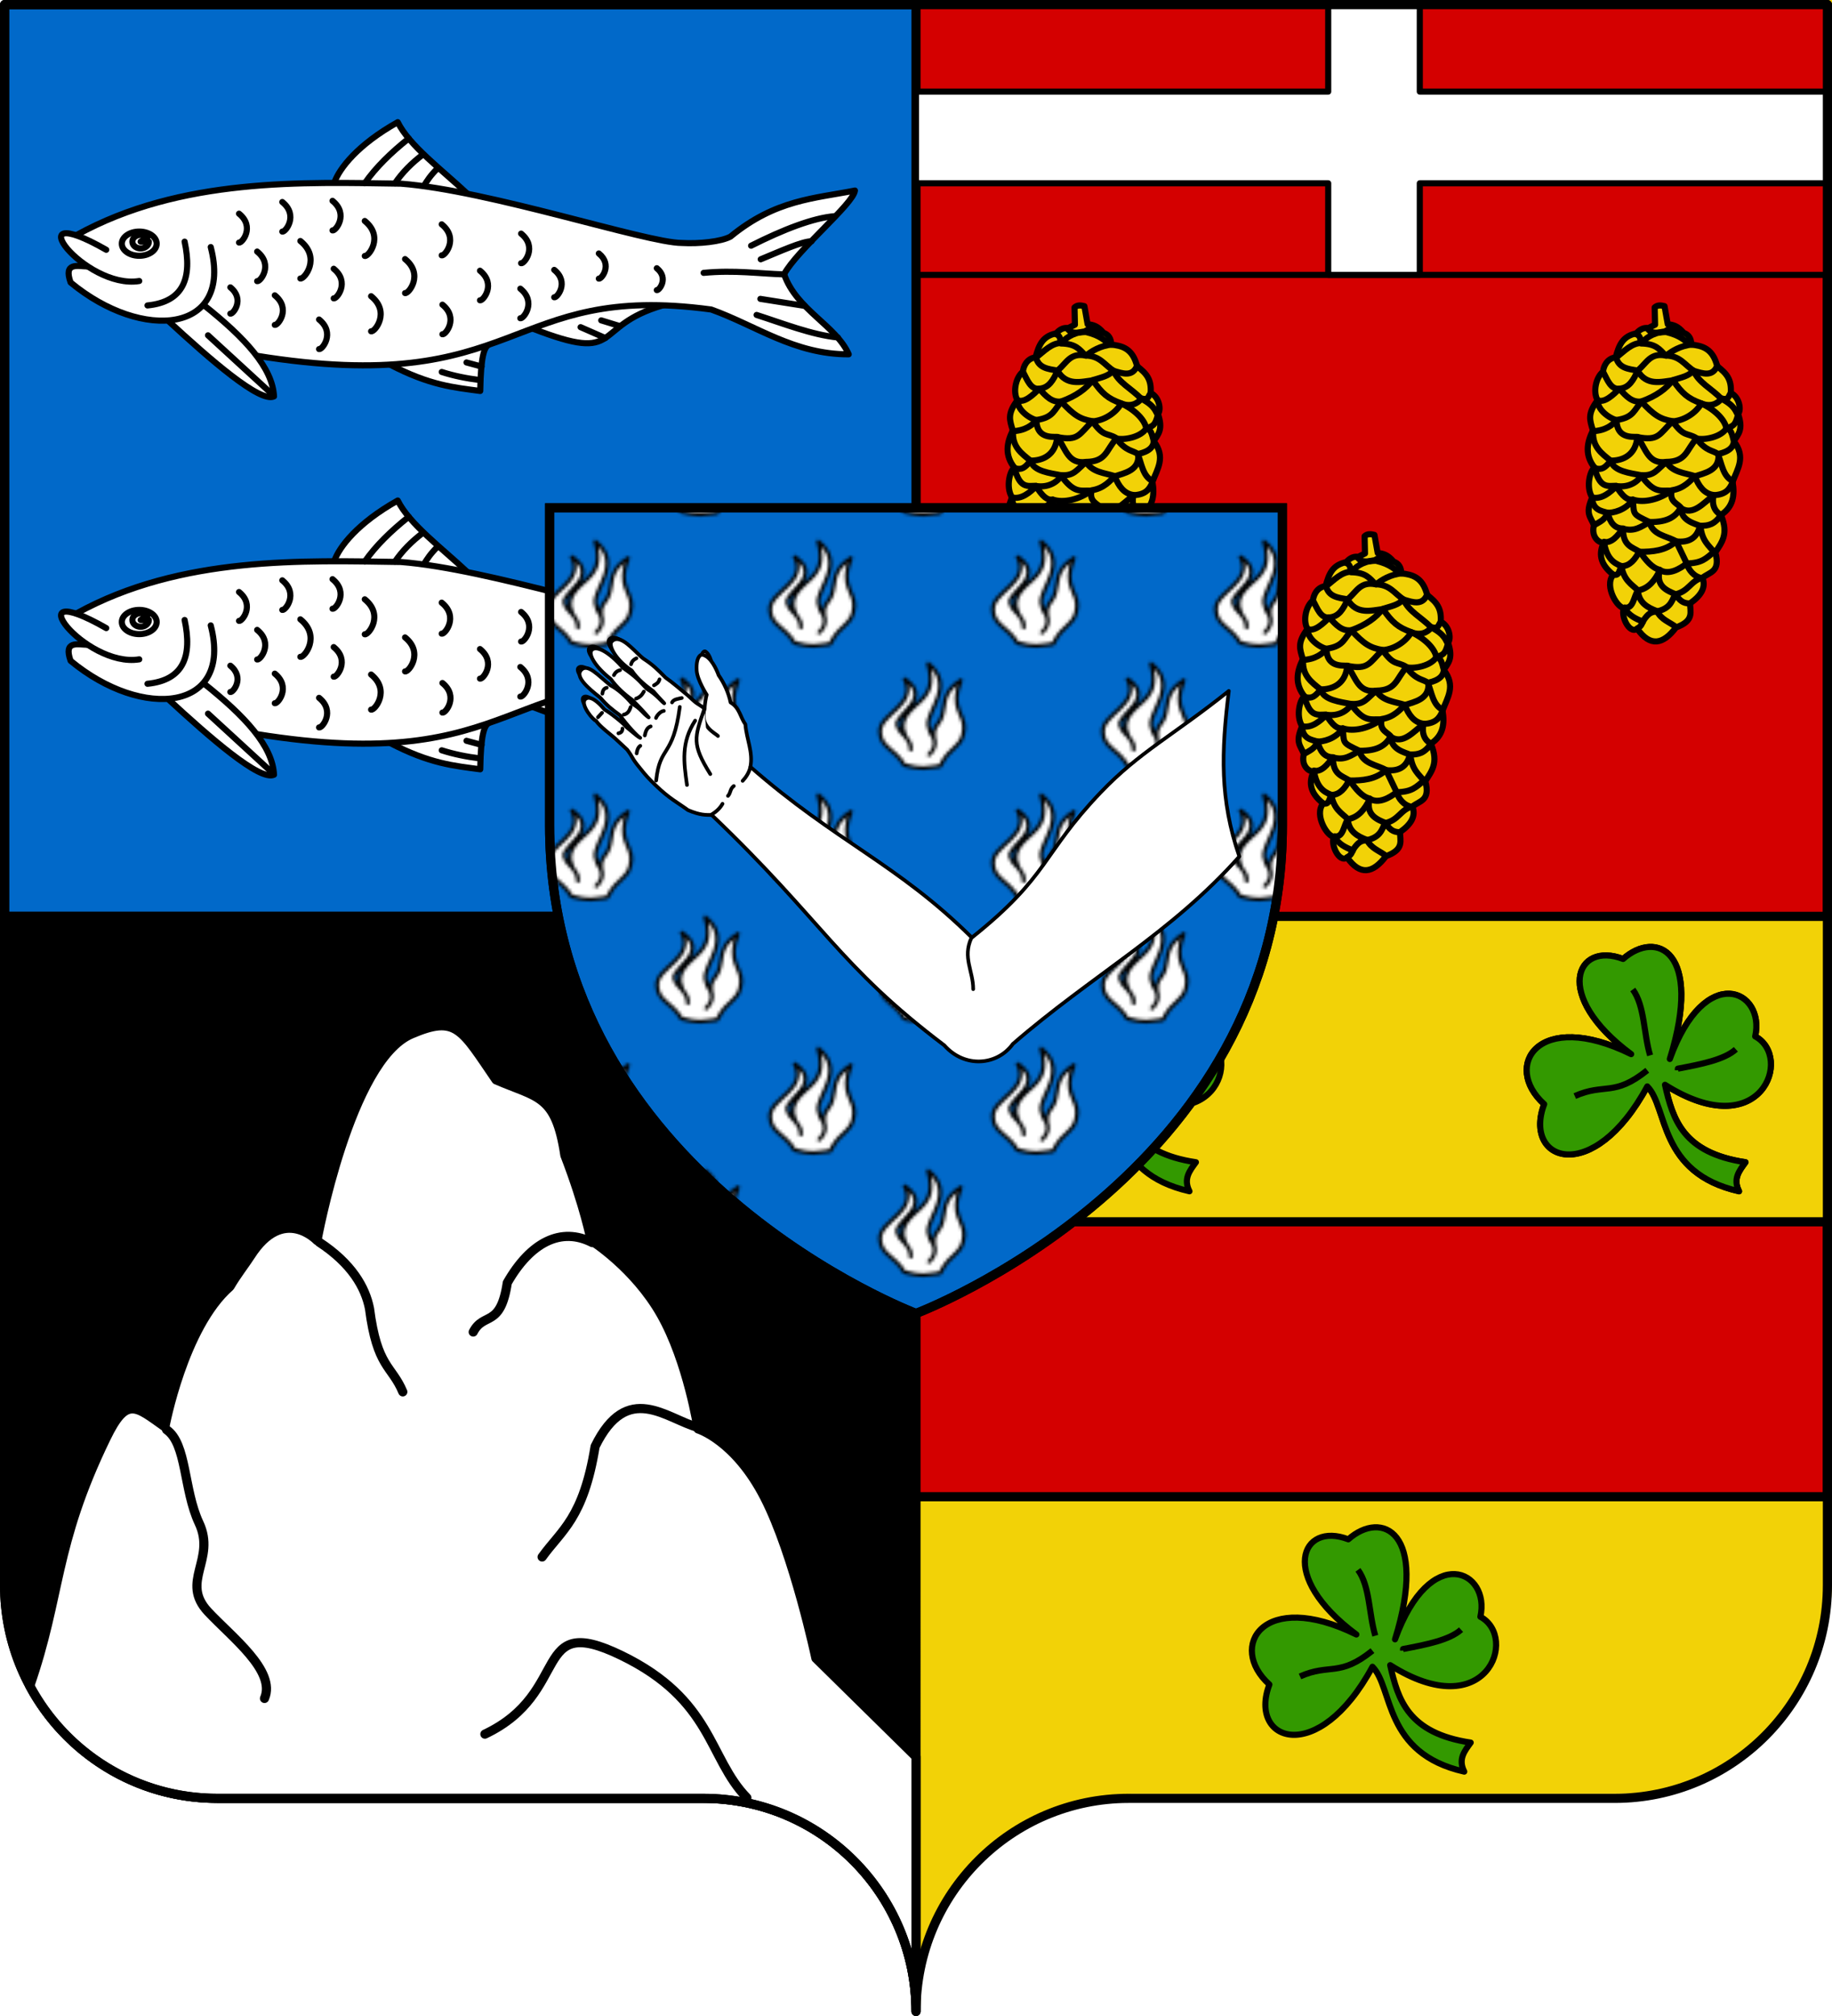 <svg xmlns="http://www.w3.org/2000/svg" xmlns:xlink="http://www.w3.org/1999/xlink" width="600" height="660" version="1.0"><defs><linearGradient id="a"><stop offset="0" style="stop-color:#fff;stop-opacity:.314"/><stop offset=".19" style="stop-color:#fff;stop-opacity:.251"/><stop offset=".6" style="stop-color:#6b6b6b;stop-opacity:.125"/><stop offset="1" style="stop-color:#000;stop-opacity:.125"/></linearGradient><pattern id="f" width="72.37" height="82.016" patternTransform="translate(30 6)" patternUnits="userSpaceOnUse"><g transform="translate(-191.874 -178.28)"><path id="b" d="M203.084 216.787c-3.286-5.455-8.012-5.837-7.99-11.124.025-5.71 12.38-8.827 8.063-17.046 9.389 6.266-3.08 11.54-2.447 14.914.414 2.21 2.1 2.897 3.352 4.83 1.048 1.455 1.048 2.4 1.069 3.355.177-1.059-.072-2.155-1.064-3.317-1.312-1.935-2.352-4.748-.513-7.709 3.274-5.27 10.369-5.722 7.299-17.118 9.104 7.074-.712 15.622.062 20.241.598 3.572 1.952 3.073 2.04 5.406.035.908.064 2.407-1.832 4.142 1.857-1.728 1.898-3.103 1.925-4.125-1.277-5.275 1.236-5.285 2.248-8.288 1.385-4.112-.155-7.849 6.256-11.92-3.704 8.85 1.219 11.213 1.049 15.505-.267 6.673-4.613 5.742-7.819 12.574-5.77.666-5.441 1.152-11.698-.32" style="fill:#fff;fill-rule:evenodd;stroke:#000;stroke-width:1.2;stroke-linecap:round;stroke-linejoin:round;stroke-miterlimit:4;stroke-dasharray:none;stroke-opacity:1"/><use xlink:href="#b" width="600" height="660" transform="translate(36 40)"/></g></pattern></defs><path d="M301.5 657c0-38.504 31.203-69.754 69.65-69.754h159.2c38.447 0 69.65-31.25 69.65-69.754V0H3v517.492c0 38.504 31.203 69.754 69.65 69.754h159.2c38.447 0 69.65 31.25 69.65 69.754" style="fill:#f2d207;fill-opacity:1;fill-rule:nonzero;stroke:none;stroke-width:5;stroke-linecap:round;stroke-linejoin:round;stroke-miterlimit:4;stroke-dashoffset:0;stroke-opacity:1"/><path d="M300 1.5V300h298.5V1.5z" style="fill:#d40000;fill-opacity:1;fill-rule:nonzero;stroke:#000;stroke-width:3;stroke-linecap:round;stroke-linejoin:round;stroke-miterlimit:4;stroke-dasharray:none;stroke-dashoffset:0;stroke-opacity:1"/><path d="M300 1.5V90h298.5V1.5z" style="opacity:1;fill:#d40000;fill-opacity:1;fill-rule:evenodd;stroke:#000;stroke-width:2;stroke-linecap:round;stroke-linejoin:round;stroke-miterlimit:4;stroke-dasharray:none;stroke-dashoffset:0;stroke-opacity:1"/><path d="M1.5 1.5V300H300V1.5z" style="fill:#0169c9;fill-opacity:1;fill-rule:nonzero;stroke:#000;stroke-width:3;stroke-linecap:round;stroke-linejoin:round;stroke-miterlimit:4;stroke-dasharray:none;stroke-dashoffset:0;stroke-opacity:1"/><path d="M1.5 300v219c0 38.504 31.21 69.75 69.656 69.75h159.188c38.447 0 69.656 31.246 69.656 69.75V300z" style="fill:#000;fill-opacity:1;fill-rule:nonzero;stroke:#000;stroke-width:3;stroke-linecap:round;stroke-linejoin:round;stroke-miterlimit:4;stroke-dasharray:none;stroke-dashoffset:0;stroke-opacity:1"/><g style="display:inline"><path d="M134.716 338.53c-20.165 8.659-30.904 67.564-30.904 67.564s-10.993-11.701-21.693 4.96c-1.886 2.937-4.516 6.212-6.82 10.153C60.045 434.59 54 467.125 54 467.125c-9.508-6.67-12.484-10.257-19.264 3.716-17.168 35.383-14.673 51.42-24.986 81.096 11.75 21.91 34.85 36.813 61.406 36.813h159.188c38.447 0 69.656 31.246 69.656 69.75v-83.375l-32.781-32.25s-7.172-33.86-16.813-52.625-21.75-22.437-21.75-22.437-3.388-22.031-12.154-37.461-22.908-24.258-22.908-24.258-2.096-11.026-8.592-27.876c-2.988-19.95-8.867-18.748-22.528-24.693-11.421-16.631-12.965-21.347-27.758-14.995" style="fill:#fff;fill-rule:evenodd;stroke:#000;stroke-width:3;stroke-linecap:round;stroke-linejoin:round;stroke-miterlimit:4;stroke-dasharray:none;stroke-opacity:1"/><path d="M158.81 567.724c28.755-13.628 14.943-40.178 44.636-25.79 30.058 14.565 28.49 33.614 41.164 46.62M228.754 467.365c-10.58-2.886-23.265-15.41-33.845 6.157-3.855 23.653-11.028 27.4-17.358 36.205M193.977 406.799c-10.219-5.24-20.259-.112-27.833 13.16-2.24 14.902-7.741 9.459-11.159 16.119M104.543 406.671c10.605 6.944 15.11 14.776 16.47 21.72 2.499 19.33 7.23 18.568 10.91 27.277M54.555 468.067c6.648 4.558 5.54 19.725 10.635 30.539 5.642 11.976-6.272 19.182 2.93 29.03 7.832 8.383 22.378 19.366 18.506 28.4" style="fill:none;fill-rule:evenodd;stroke:#000;stroke-width:3;stroke-linecap:round;stroke-linejoin:round;stroke-miterlimit:4;stroke-dasharray:none;stroke-opacity:1"/><path d="M435 1.5V30H300v30h135v30h30V60h133.5V30H465V1.5z" style="opacity:1;fill:#fff;fill-opacity:1;fill-rule:evenodd;stroke:#000;stroke-width:2;stroke-linecap:round;stroke-linejoin:round;stroke-miterlimit:4;stroke-dasharray:none;stroke-dashoffset:0;stroke-opacity:1"/><path d="M300 400v90h298.5v-90z" style="opacity:1;fill:#d40000;fill-opacity:1;fill-rule:evenodd;stroke:#000;stroke-width:3;stroke-linecap:round;stroke-linejoin:round;stroke-miterlimit:4;stroke-dasharray:none;stroke-dashoffset:0;stroke-opacity:1"/><use xlink:href="#c" width="600" height="660" transform="translate(190)"/><use xlink:href="#c" width="600" height="660" transform="translate(95 74.889)"/><g id="d" style="stroke:#000;stroke-width:2;stroke-miterlimit:4;stroke-dasharray:none;stroke-opacity:1"><path d="M361.883 346.69c11.587-32.055 31.355-22.438 27.956-7.394 12.546 6.732 2.035 35.8-29.539 15.845 2.55 11.335 5.902 22.3 26.374 25.352-1.993 2.738-4.212 5.402-2.11 9.507-26.56-5.983-23.216-27.507-30.066-34.33-17.76 32.918-40.874 24.535-33.758 5.81-13.85-12.46-1.972-31.377 28.483-16.374-25.933-19.238-18.026-37.09-2.637-31.162 10.919-9.651 26.248-2.638 15.297 32.746z" style="opacity:1;fill:#390;fill-opacity:1;fill-rule:evenodd;stroke:#000;stroke-width:2;stroke-linecap:butt;stroke-linejoin:round;stroke-miterlimit:4;stroke-dasharray:none;stroke-opacity:1" transform="translate(5)"/><path d="M383.51 343.521c-3.765 3.397-11.333 4.89-18.99 6.338v.529M349.751 323.942c3.942 5.384 3.527 14.384 5.674 21.564M354.498 350.388c-10.902 8.78-13.954 4.096-23.736 8.45" style="opacity:1;fill:none;fill-opacity:1;fill-rule:evenodd;stroke:#000;stroke-width:2;stroke-linecap:butt;stroke-linejoin:round;stroke-miterlimit:4;stroke-dasharray:none;stroke-opacity:1" transform="translate(5)"/></g><g id="c" style="stroke:#000;stroke-width:2;stroke-miterlimit:4;stroke-dasharray:none;stroke-opacity:1"><path d="m355.148 100.232 1.057 5.916c1.85.173 3.345.592 5.214 2.828 1.751.604 2.47 1.935 2.525 3.843 3.582.393 6.995 1.226 8.464 7.075 3.065 2.381 4.756 4.276 4.443 8.762 2.872 1.37 3.517 5.561 2.396 6.855 1.768 5.157.058 6.627-1.398 8.936 4.074 5.229 1.12 9.138-.403 13.317.749 4.303.233 8.172-3.829 10.82 2.703 6.369.136 9.11-1.814 12.276 1.804 6.509-2.064 6.428-4.232 8.323 1.236 3.07-.434 5.808-4.03 8.323-.078 2.762 1.531 5.67-4.635 7.907-4.232 5.628-8.464 6.433-12.696.416-2.672 2.004-5.69-4.695-4.232-6.866-1.935.561-6.782-6.965-3.627-10.82-4.567-3.607-4.752-7.152-2.986-10.759-1.092.896-4.444-1.333-3.325-5.414-1.104-2.85-2.969-3.728-.566-9.099-2.288-3.53-.507-9.442.831-9.685-3.325-4.092-2.62-8.184-.604-12.277-1.041-3.424-1.861-5.362 1.511-9.883-1.595-2.847-.443-7.599 1.803-9.32.139-1.622 1.177-4.316 4.142-4.725 1.086-3.994 2.234-6.888 6.71-7.837.992-1.028 2.185-2 3.97-1.735l2.215-1.1-.128-5.661c.956-.873 2.081-.702 3.224-.416" style="fill:#f2d207;fill-rule:evenodd;stroke:#000;stroke-width:2;stroke-linecap:round;stroke-linejoin:round;stroke-miterlimit:4;stroke-dasharray:none;stroke-opacity:1"/><path d="M332.449 153.313c2.208.59 3.152-.095 5.116-2.51 3.974.026 8.156-1.827 8.686-7.724 6.967 1.425 7.174-.944 11.499-5.131 4.392-.282 8.225-3.398 9.418-5.882 3.044 1.247 5.331.152 6.7-1.612 2.28.591 2.067-.508 2.939-1.703M331.998 171.98c1.976-1.158 3.903-1.897 4.334-4.083 2.03.026 5.978-.78 8.481-4.339 3.565 1.194 8.766-.023 12.77-3.06 4.018-.592 6.131-3.255 7.462-4.544 3.23-1.112 8.238-1.865 7.766-7.346 3.549-.768 5.25-2.353 5.038-4.786M335.268 177.488c2.86.298 4.52-2.234 6.307-4.43 3.743 1.164 5.996-.705 8.722-2.166 6.17.109 8.61-1.975 10.12-4.597 4.005 2.737 7.424-1.587 10.875-4.187 3.8-.18 5.142-1.783 6.188-4.32M338.574 188.154c1.897.493 1.732-2.012 2.623-2.812 2.587-.034 4.344-2.252 5.618-4.69 4.46.036 8.762-.36 12.095-3.424 4.03.484 6.862-.887 7.855-5.107 2.792.069 4.76-.422 6.852-3.485M342.144 198.906c2.843.45 2.885-3.58 4.298-5.593 3.504-.64 5.602-3.313 7.217-6.684 2.87 1.732 6.443-.342 8.744-2.137 5.12-.206 6.157-1.517 9.199-4.048M346.245 205.733c1.211-.566 1.578-1.616 1.9-2.43 1.695-2.604 2.742-2.983 4.345-3.089 4.493-.982 4.968-3.237 6.133-5.623 4.55-1.011 4.976-4.376 8.89-5.456M331.627 141.168c4.264-.172 6.615-2.113 7.833-3.674 5.794-.815 5.718-3.527 8.362-6.156 4.446-1.61 7.986-4.085 9.976-6.867 2.785-.89 5.355-1.334 6.75-3.12 3.138.928 6.38 2.161 7.86-1.665M333.313 131.026c2.183 1 5.087-1.807 7.066-3.773 3.17-.254 4.546-2.772 6.033-5.955 3.04-2.629 4.1-5.942 9.293-4.866 1.631-1.408 4.786-3.314 8.44-3.613" style="fill:none;fill-rule:evenodd;stroke:#000;stroke-width:2;stroke-linecap:round;stroke-linejoin:round;stroke-miterlimit:4;stroke-dasharray:none;stroke-opacity:1"/><path d="M361.244 108.857c-2.897-.321-3.226-2.31-5.918-.339-4.503.521-6.601 2.515-7.655 3.78-3.281-.052-5.708 2.718-8.363 4.735.85 3.436 3.916 3.792 6.99 4.256 2.96 5.209 7.838 3.68 11.638 3.226 3.019 4.352 4.905 5.973 9.192 7.511 4.723 2.189 7.76 5.465 8.266 8.137 1.651.336 1.923 2.294 2.42 4.068M335.029 121.708c1.422 2.68 2.53 5.91 5.368 5.545 2.122 2.499 4.216 4.594 7.137 4.178 4.18 4.482 6.08 5.752 10.26 6.473 3.714 5.286 4.7 3.675 7.681 5.467 3.305 4.592 5.747 4.012 7.138 5.274 1.309 3.202 1.63 7.237 4.845 8.828M333.316 131.053c-.288 2.745 3.241 5.689 6.106 6.489.106 5.891 4.828 5.465 6.911 5.498 2.837 4.404 3.695 8.955 9.323 8.18 2.219 3.453 5.858 3.532 9.405 4.635 1.303 3.364 3.102 5.768 6.113 6.193-.593 3.23.352 5.279 2.418 6.546M331.788 141.362c-.322 4.838 2.762 7.136 5.77 9.49.877 3.48 6.57 4.073 9.833 4.708 4.491 6.174 6.373 4.894 10.117 5.076-.97 3.895 2.495 4.324 3.093 5.8-.057 4.01 4.522 5.018 6.312 5.75.458 4.948 2.822 6.45 4.703 8.828M332.218 153.07c1.72 6.912 4.28 6.019 7.037 5.972 2.243 3.661 3.796 4.752 5.515 4.54.487 4.965-.36 4.57 5.446 7.314 1.008 4.275 5.534 4.514 8.717 6.293l3.634 7.577c.419 1.67 2.23 4.14 4.845 4.488M331.36 162.917c.427 4.145 2.942 4.286 5.172 4.972.796 3.29 2.36 5.168 5.036 5.129-.118 5.802 3.119 6.093 5.538 7.702 1.97 2.7 3.914 5.234 6.497 5.825-1.459 5.299 2.378 6.843 5.045 7.932 1.497 2.094 2.431 3.08 4.845 3.09M335.324 177.655c.92 4.912 2.896 6.626 5.689 7.672.795 4.615 3.305 5.93 5.38 7.9.333 4.095 3.127 5.649 6.27 6.841 1.46 2.88 4.137 3.56 6.27 5.223M342.158 199.095c1.195 2.346 3.44 3.438 5.946 4.43" style="fill:none;fill-rule:evenodd;stroke:#000;stroke-width:2;stroke-linecap:round;stroke-linejoin:round;stroke-miterlimit:4;stroke-dasharray:none;stroke-opacity:1"/><path d="M345.664 109.3c2.067.82 1.35 2.084 1.87 3.15 4.835.102 5.99 1.917 7.968 3.948 4.803.067 6.273 3.146 9.167 4.938 1.615 3.944 5.879 5.874 9.018 9.132 4.774 2.468 4.742 4.424 5.469 5.27M331.404 162.843c3.184.787 5.954-1.698 8.05-3.722 4.27.627 7.248-1.668 8.143-3.558 4.203.284 5.035-1.77 8.13-4.343 6.682-.097 6.51-3.912 9.904-7.651 3.032.598 7.982-.635 9.69-3.163 2.187-1.065 2.972-.841 3.918-4.709M363.778 112.598c-2.402-1.062-2.972-2.641-8.122-3.9-2.167-.025-4.76 1.004-6.056-1.177" style="fill:none;fill-rule:evenodd;stroke:#000;stroke-width:2;stroke-linecap:round;stroke-linejoin:round;stroke-miterlimit:4;stroke-dasharray:none;stroke-opacity:1"/></g><use xlink:href="#d" width="600" height="660" transform="translate(90 190)"/><use xlink:href="#d" width="600" height="660" transform="translate(180)"/><use xlink:href="#e" width="600" height="660" transform="translate(0 123.858)"/><g id="e" style="stroke:#000;stroke-opacity:1"><path d="M109.516 59.716c1.65-4.563 7.558-12.317 20.747-19.716 3.798 7.703 14.653 15.73 22.81 23.433M127.634 119.318c13.26 6.914 21.046 7.512 29.647 8.679.182-11.426 1.331-14.25 2.702-15.11M217.165 99.941c23.915-6.884-72.924-4.11-42.772 7.612s18.857-.727 42.772-7.612" style="fill:#fff;fill-rule:evenodd;stroke:#000;stroke-width:2;stroke-linecap:round;stroke-linejoin:round;stroke-miterlimit:4;stroke-dasharray:none;stroke-opacity:1"/><path d="M25.025 76.977C59.331 58 99.654 59.687 131.258 60.127c28.982 2.206 80.372 19.38 92.064 19.417 5.72.324 12.843-.429 15.92-2.08 14.79-12.157 27.58-12.466 40.758-15.084-.449 4.323-18.948 19.485-23.2 27.396 4.068 11.689 17.056 16.795 21.165 26.221-17.78.061-30.455-9.46-45.031-14.666-67.728-9.158-61.377 29.267-149.053 15.11" style="fill:#fff;fill-rule:evenodd;stroke:#000;stroke-width:2;stroke-linecap:round;stroke-linejoin:round;stroke-miterlimit:4;stroke-dasharray:none;stroke-opacity:1"/><path d="M66.67 99.829c13.672 10.857 22.582 20.566 23.065 29.946-4.572 2.196-20.905-12.07-34.863-24.945" style="fill:#fff;fill-rule:evenodd;stroke:#000;stroke-width:2;stroke-linecap:round;stroke-linejoin:round;stroke-miterlimit:4;stroke-dasharray:none;stroke-opacity:1"/><path d="M69.02 80.887c7.348 28.145-22.288 31.134-45.898 11.588-2.376-6.725 2.293-5.31 5.657-5.236" style="fill:#fff;fill-rule:evenodd;stroke:#000;stroke-width:2;stroke-linecap:round;stroke-linejoin:round;stroke-miterlimit:4;stroke-dasharray:none;stroke-opacity:1"/><path d="M60.465 79.11C63 90.95 60.159 98.809 48.306 99.998" style="fill:none;fill-rule:evenodd;stroke:#000;stroke-width:2;stroke-linecap:round;stroke-linejoin:round;stroke-miterlimit:4;stroke-dasharray:none;stroke-opacity:1"/><path d="M45.605 91.998C27.78 94.921 4.175 64.32 34.797 81.776" style="fill:#fff;fill-rule:evenodd;stroke:#000;stroke-width:2;stroke-linecap:round;stroke-linejoin:round;stroke-miterlimit:4;stroke-dasharray:none;stroke-opacity:1"/><path d="M51.312 79.776c0 2.19-2.555 3.964-5.708 3.964s-5.707-1.774-5.707-3.964 2.555-3.963 5.707-3.963c3.153 0 5.708 1.774 5.708 3.963" style="fill:none;fill-opacity:1;stroke:#000;stroke-width:2;stroke-linecap:round;stroke-linejoin:round;stroke-miterlimit:4;stroke-dasharray:none;stroke-opacity:1"/><path d="M48.757 79.11c0 1.092-.965 2.022-2.277 2.194-1.311.172-2.58-.465-2.993-1.503s.152-2.169 1.333-2.668 2.629-.218 3.414.663l-2.18 1.314z" style="fill:none;fill-opacity:1;stroke:#000;stroke-width:2;stroke-linecap:round;stroke-linejoin:round;stroke-miterlimit:4;stroke-dasharray:none;stroke-opacity:1"/><path d="M256.898 89.833c-8.14-.229-16.305-1.473-26.456-.501M265.806 78.98c-3.156.033-10.153 3.228-16.661 5.907M273.502 70.763c-7.004.493-17.032 4.388-27.51 9.68M274.418 110.478c-8.406-.798-18.218-4.68-26.624-7.37M263.513 100.135c-4.654-.74-9.83-1.546-14.484-2.287M133.865 45.333c-5.751 4.577-10.749 9.402-14.41 14.666M138.63 50.505c-3.717 2.758-6.946 6.047-9.268 9.494M143.322 55.11c-2.404 2.372-3.464 4.08-4.503 5.778M68.12 109.775l21.492 19.732M144.673 121.775c3.842 1.245 8.068 2.11 12.608 2.667M152.778 118.664l4.954 1.333M190.154 107.109l8.106 3.555M196.909 104.887l6.116 1.874M78.285 69.956c5.279 4.26.985 9.72 0 9.453M84.22 82.36c5.41 4.366 1.01 9.96 0 9.687M92.455 66.132c5.41 4.367 1.01 9.962 0 9.689M98.37 78.895c6.857 5.533 1.28 12.624 0 12.278M75.445 94.075c4.806 3.879.897 8.849 0 8.606M89.995 96.677c5.41 4.367 1.01 9.962 0 9.689M109.29 87.987c5.41 4.366 1.009 9.961 0 9.688M104.498 104.601c5.41 4.367 1.01 9.962 0 9.688M108.901 65.749c5.41 4.366 1.01 9.961 0 9.688M119.466 72.342c6.396 5.162 1.193 11.777 0 11.454M121.54 96.968c6.417 5.18 1.197 11.816 0 11.492M132.66 84.82c6.217 5.016 1.16 11.445 0 11.131M144.662 73.437c5.673 4.579 1.058 10.446 0 10.16M144.9 99.745c5.41 4.366 1.01 9.961 0 9.688M157.203 88.626c5.41 4.366 1.01 9.961 0 9.688M170.67 76.484c5.41 4.367 1.01 9.962 0 9.689M170.411 94.505c5.41 4.366 1.01 9.961 0 9.688M181.517 88.356c5.007 4.041.934 9.22 0 8.967M196.119 82.975c4.604 3.716.859 8.477 0 8.245M215.108 87.81c4 3.228.746 7.365 0 7.163" style="fill:none;fill-rule:evenodd;stroke:#000;stroke-width:2;stroke-linecap:round;stroke-linejoin:round;stroke-miterlimit:4;stroke-dasharray:none;stroke-opacity:1"/></g><path d="M300 430s120-45.133 120-159.835V166.272H180v103.893C180 384.867 300 430 300 430z" style="fill:#0169c9;fill-opacity:1;fill-rule:evenodd;stroke:#000;stroke-width:3;stroke-linecap:butt;stroke-linejoin:miter;stroke-miterlimit:4;stroke-dasharray:none;stroke-opacity:1"/><path d="M300 430s120-45.133 120-159.835V166.272H180v103.893C180 384.867 300 430 300 430z" style="fill:url(#f);fill-opacity:1;fill-rule:evenodd;stroke:#000;stroke-width:3;stroke-linecap:butt;stroke-linejoin:miter;stroke-miterlimit:4;stroke-dasharray:none;stroke-opacity:1"/><path d="M205.254 210.854s-3.957-3.356-5.6-1.62c-1.427 1.51 2.325 5.383 2.325 5.383zM196.116 230.842s-3.651-3.795-5.034-2.583c-1.202 1.055 2.289 5.268 2.289 5.268zM194.767 220.627s-3.973-3.428-5.327-2.002c-1.177 1.239 2.655 5.117 2.655 5.117zM198.502 213.89s-3.966-3.395-5.444-1.835c-1.286 1.356 2.51 5.232 2.51 5.232zM233.465 218.524c-.944-.338-3.834-2.612-3.553-4.267.083-.492.695-1.344 1.26-.898 1.34 1.057 1.774 3.067 2.293 5.165" style="fill:#fff;fill-rule:evenodd;stroke:#000;stroke-width:1.2;stroke-linecap:round;stroke-linejoin:round;stroke-miterlimit:4;stroke-dasharray:none;stroke-opacity:1"/><path d="M202.076 209.25c-.636-.004-1.23.212-1.75.782-1.203 1.32 1.51 6.222 6.563 9.469 1.962 2.933 4.82 5.167 7.093 6.812 2.444 2.851 3.344 3.56 3.563 3.938-.676-.353-2.524-2.876-5.719-4.75-2.484-2.625-3.382-3.808-7.812-6.875-4.532-5.204-8.673-7.393-10.188-5.844-1.32 1.35 1.104 5.524 6.188 9.5 1.96 2.712 4.457 4.974 6.937 6.75 2.475 2.43 4.387 4.517 5.5 5.844-2.107-1.453-2.52-2.92-5.5-4.5-1.75-2.172-4.612-4.79-7-6-4.146-3.322-7.55-7.358-9.656-5-1.907 2.134 1.955 5.637 6.344 9.062 2.082 2.47 3.813 3.852 6.406 5.719 2.165 3.128 5.667 6.847 6.625 7.406-.836-.416-1.249-.854-4.406-3.437-1.055-1.36-5.717-5.02-7.22-5.782-3.661-4.332-5.62-4.37-6.5-3.28-1.442 1.788 2.88 6.921 3.688 6.905 1.046 1.776 5.184 4.808 6.125 5.688 1.106 1.034 3.101 2.907 4.032 3.75 2.108 2.792 1.366 2.61 3.937 5.719 2.104 2.67 3.093 3.741 5.344 5.906 4.559 4.435 7.223 5.667 10.656 8.187 4.136 1.747 5.814 1.546 7.781 1.594 36.635 34.98 41.38 49.117 76.17 75.422 6.693 7.552 17.342 6.608 22.452-.477 25.83-22.417 51.892-36.267 74.167-61.351-6.45-18.718-5.914-34.208-3.446-54.2-18.238 14.584-29.24 19.904-41.942 33.199-19.378 20.284-16.703 27.201-42.213 47.547-24.38-24.15-44.51-31.356-72.531-55.89.941-4.846-1.263-9.007-1.657-13.969-1.675-2.27-1.836-5.355-4.843-7.125-.636-3.114-2.07-6.284-3.907-8.906-.76-2.14-2.62-6.021-5.03-6.625-.24-.422-2.48-.154-2.157 5.094.193 3.143 3.281 7.906 3.281 7.906-.318 1.108-.6 3.035-.687 4.5-2.745-1.97-2.088-1.041-5.438-4.219-2.476-2.013-4.88-4.166-7.344-5.875-2.71-2.75-4.124-4.187-7.312-6.25-2.244-1.756-5.836-6.321-8.594-6.343" style="fill:#fff;fill-rule:evenodd;stroke:#000;stroke-width:1.2;stroke-linecap:round;stroke-linejoin:round;stroke-miterlimit:4;stroke-dasharray:none;stroke-opacity:1"/><path d="M230.796 231.9c-1.823 5.99 3.612 8.17 4.34 9.058" style="fill:#fff;fill-rule:evenodd;stroke:#000;stroke-width:1.2;stroke-linecap:round;stroke-linejoin:round;stroke-miterlimit:4;stroke-dasharray:none;stroke-opacity:1"/><path d="M230.66 232.164c-3.204 9.264-4.174 11.394 1.968 21.254M227.674 235.92c-4.666 7.187-3.732 13.594-2.68 21.07M222.642 231.436c-2.222 16.775-6.52 12.359-7.746 24.103M216.001 222.406c-.307 1.15-1.079 1.532-1.82 1.964M208.431 215.518c-1.127.528-1.56 1.217-1.757 1.961M203.082 219.383c-1.004.246-1.628.844-2.022 1.655M198.722 225.15c-.863.177-1.328.847-1.442 1.949M197.167 233.374l-1.336 1.44M203.866 238.512c-.026 1.212-.687 1.375-1.331 1.566M206.55 231.485c-.389 1.182-.942 2.211-2.307 2.487M210.863 226.416c-.55 1.053-1.32 1.9-2.566 2.308M245.77 251.06c-.453 1.893-1.394 3.333-2.543 4.58M240.322 257.329c-1.293.97-.928 2.182-1.9 3.23M236.626 263.152c-.737 1.324-1.898 2.523-3.656 3.549M223.286 228.51c-.922.245-2.717.356-3.185 1.449M209.702 244.169c-.76.454-1.122 1.71-1.184 2.476M213.104 237.807c-1.287.422-1.637 1.692-1.932 2.964M217.417 232.738c-1.144.086-2.378 1.648-2.566 2.307M318.117 307.102c-2.914 6.408.616 10.736.614 16.728" style="fill:#fff;fill-rule:evenodd;stroke:#000;stroke-width:1.2;stroke-linecap:round;stroke-linejoin:round;stroke-miterlimit:4;stroke-dasharray:none;stroke-opacity:1"/><use xlink:href="#d" width="600" height="660" transform="translate(180)"/></g><path d="M300 658.5c0-38.504 31.203-69.754 69.65-69.754h159.2c38.447 0 69.65-31.25 69.65-69.753V1.5H1.5v517.493c0 38.504 31.203 69.753 69.65 69.753h159.2c38.447 0 69.65 31.25 69.65 69.754" style="fill:none;fill-opacity:1;fill-rule:nonzero;stroke:#000;stroke-width:3;stroke-linecap:round;stroke-linejoin:round;stroke-miterlimit:4;stroke-dasharray:none;stroke-dashoffset:0;stroke-opacity:1"/></svg>